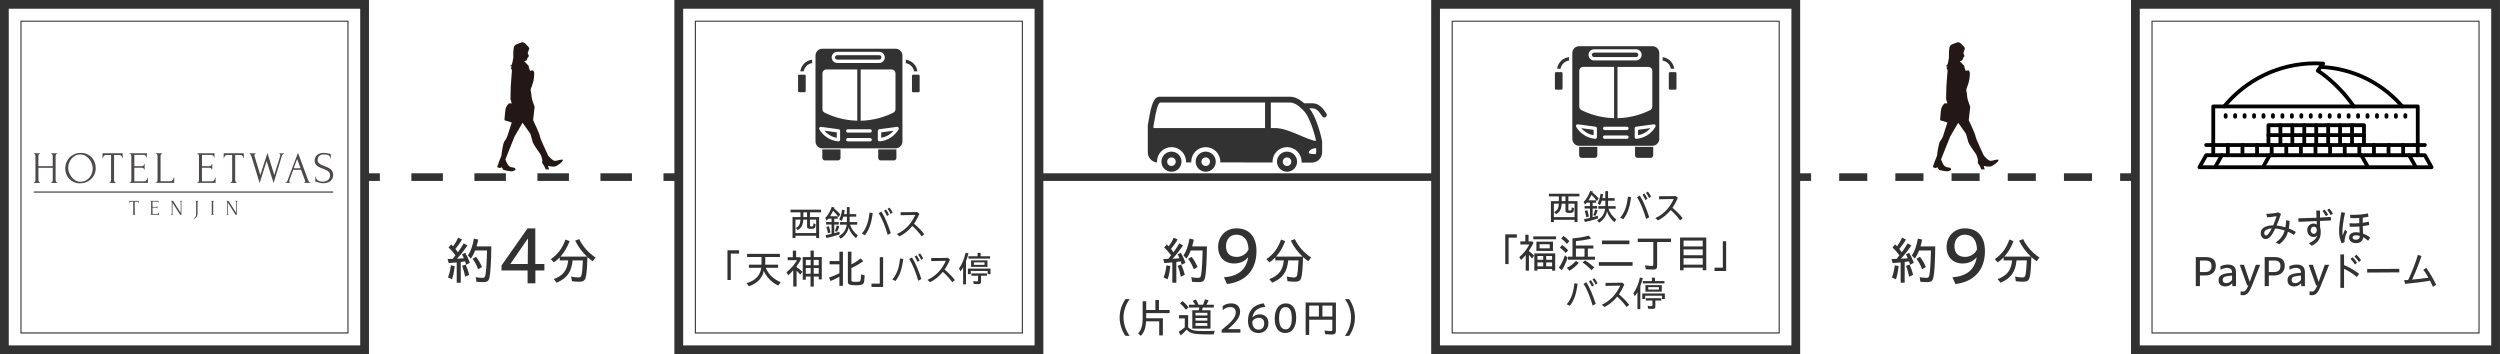 <?xml version="1.0" encoding="UTF-8"?>
<svg id="_レイヤー_2" data-name="レイヤー 2" xmlns="http://www.w3.org/2000/svg" viewBox="0 0 981.45 139.05">
  <defs>
    <style>
      .cls-1 {
        fill: #323232;
      }

      .cls-2 {
        stroke-dasharray: 11.03 11.03;
      }

      .cls-2, .cls-3, .cls-4, .cls-5, .cls-6, .cls-7 {
        fill: none;
      }

      .cls-2, .cls-3, .cls-4, .cls-5, .cls-7 {
        stroke: #323232;
        stroke-miterlimit: 10;
      }

      .cls-2, .cls-4, .cls-5 {
        stroke-width: 3px;
      }

      .cls-8 {
        fill: #4c4948;
      }

      .cls-3 {
        stroke-width: 3.44px;
      }

      .cls-9 {
        fill: #231815;
      }

      .cls-5 {
        stroke-dasharray: 12.37 12.37;
      }

      .cls-6 {
        stroke: #000;
        stroke-linecap: round;
        stroke-linejoin: round;
        stroke-width: 1.5px;
      }

      .cls-7 {
        stroke-width: .43px;
      }
    </style>
  </defs>
  <g id="P">
    <g>
      <rect class="cls-3" x="563.59" y="1.72" width="141.41" height="135.61" transform="translate(1268.58 139.05) rotate(-180)"/>
      <rect class="cls-7" x="570.1" y="8.33" width="128.37" height="122.39" transform="translate(1268.58 139.05) rotate(-180)"/>
      <rect class="cls-3" x="838.32" y="1.72" width="141.41" height="135.61" transform="translate(1818.04 139.05) rotate(-180)"/>
      <rect class="cls-7" x="844.83" y="8.33" width="128.37" height="122.39" transform="translate(1818.04 139.05) rotate(-180)"/>
      <g>
        <line class="cls-4" x1="143.13" y1="69.53" x2="149.13" y2="69.53"/>
        <line class="cls-5" x1="161.5" y1="69.53" x2="254.29" y2="69.53"/>
        <line class="cls-4" x1="260.47" y1="69.53" x2="266.47" y2="69.53"/>
      </g>
      <g>
        <line class="cls-4" x1="704.99" y1="69.53" x2="710.99" y2="69.53"/>
        <line class="cls-2" x1="722.02" y1="69.53" x2="826.8" y2="69.53"/>
        <line class="cls-4" x1="832.32" y1="69.53" x2="838.32" y2="69.53"/>
      </g>
      <line class="cls-4" x1="407.88" y1="69.53" x2="563.59" y2="69.53"/>
      <g>
        <g>
          <path class="cls-1" d="M746.16,103.02c-.7.08-2.2.2-3.14.26l-.42-1.6,1.96-.04c.42-.5.78-.94,1.12-1.4-.88-1.2-1.8-2.26-2.72-3.1l1.04-1.2.74.76c.76-1.02,1.46-2.22,2-3.4l1.5.72c-.64,1.16-1.56,2.44-2.6,3.7l.98,1.3c.78-1.06,1.52-2.18,2.3-3.48l1.46.84c-1.32,1.9-2.76,3.74-4.12,5.2.98-.04,1.88-.1,2.7-.2-.3-.74-.46-1.04-.74-1.56l1.3-.56c.66,1.1,1.3,2.48,1.8,3.9l-1.46.78c-.12-.42-.26-.94-.4-1.34l-1.72.24v8.14h-1.58v-7.96ZM742.73,108.92c.54-1.32.9-2.84,1.1-4.74l1.52.26c-.24,2.3-.56,3.88-1.06,5.22l-1.56-.74ZM748.28,104.34l1.38-.46c.56,1.18,1.02,2.52,1.4,4l-1.58.76c-.28-1.52-.7-3.04-1.2-4.3ZM753.92,110.64l-.3-1.82c.84.16,1.76.26,2.54.26.84,0,1.08-.2,1.26-1.04.32-1.6.5-4.4.64-9.72h-4.64c-.5,1.26-1.08,2.32-1.72,3.18l-1.16-1.2c1.06-1.5,1.88-3.78,2.38-6.64l1.68.4c-.18.96-.36,1.66-.66,2.68h5.8c-.06,6.32-.34,10.6-.76,12.34-.3,1.28-.92,1.68-2.54,1.68-.8,0-1.72-.06-2.52-.12ZM752.38,101.62l1.34-.8c.9,1.08,1.7,2.46,2.34,4.02l-1.48.88c-.52-1.46-1.3-2.94-2.2-4.1Z"/>
          <path class="cls-1" d="M784.23,109.56c3.64-1.3,5.34-3.5,5.68-7.34h-3.32v-1.18c-.9.92-1.6,1.52-2.32,1.96l-1.2-1.28c2.7-1.76,4.6-4.3,5.76-7.68l1.64.62c-.84,2.28-2.06,4.34-3.58,6.08h10.4c-1.84-1.7-3.42-3.82-4.64-6.26l1.6-.62c1.36,2.88,3.68,5.48,6.42,7.24l-1.16,1.46c-.58-.42-1.32-1-2.04-1.64-.12,4.28-.34,6.82-.68,8.02-.34,1.22-1,1.66-2.58,1.66-.84,0-1.9-.08-2.82-.2l-.32-1.84c.98.22,1.98.36,2.74.36.84,0,1.16-.2,1.32-.9.24-.92.44-2.98.56-5.8h-4.04c-.44,4.58-2.22,7.04-6.28,8.76l-1.14-1.42Z"/>
        </g>
        <path class="cls-1" d="M766.47,108.87c5.43-.42,8.79-2.88,9.54-7.92-1.5,1.89-3.72,2.49-5.52,2.49-3.75,0-6.3-2.49-6.3-6.48,0-4.2,3.03-7.32,7.2-7.32,4.98,0,7.86,3.24,7.86,8.94,0,7.62-4.47,12.06-11.58,12.93l-1.2-2.64ZM771.54,100.86c1.68,0,3.84-1.05,4.59-3-.15-3.69-1.8-5.73-4.86-5.73-2.34,0-3.99,1.89-3.99,4.47,0,2.88,1.59,4.26,4.26,4.26Z"/>
      </g>
      <g>
        <g>
          <path class="cls-1" d="M179.3,103.02c-.7.08-2.2.2-3.14.26l-.42-1.6,1.96-.04c.42-.5.78-.94,1.12-1.4-.88-1.2-1.8-2.26-2.72-3.1l1.04-1.2.74.76c.76-1.02,1.46-2.22,2-3.4l1.5.72c-.64,1.16-1.56,2.44-2.6,3.7l.98,1.3c.78-1.06,1.52-2.18,2.3-3.48l1.46.84c-1.32,1.9-2.76,3.74-4.12,5.2.98-.04,1.88-.1,2.7-.2-.3-.74-.46-1.04-.74-1.56l1.3-.56c.66,1.1,1.3,2.48,1.8,3.9l-1.46.78c-.12-.42-.26-.94-.4-1.34l-1.72.24v8.14h-1.58v-7.96ZM175.88,108.92c.54-1.32.9-2.84,1.1-4.74l1.52.26c-.24,2.3-.56,3.88-1.06,5.22l-1.56-.74ZM181.42,104.34l1.38-.46c.56,1.18,1.02,2.52,1.4,4l-1.58.76c-.28-1.52-.7-3.04-1.2-4.3ZM187.06,110.64l-.3-1.82c.84.16,1.76.26,2.54.26.84,0,1.08-.2,1.26-1.04.32-1.6.5-4.4.64-9.72h-4.64c-.5,1.26-1.08,2.32-1.72,3.18l-1.16-1.2c1.06-1.5,1.88-3.78,2.38-6.64l1.68.4c-.18.96-.36,1.66-.66,2.68h5.8c-.06,6.32-.34,10.6-.76,12.34-.3,1.28-.92,1.68-2.54,1.68-.8,0-1.72-.06-2.52-.12ZM185.52,101.62l1.34-.8c.9,1.08,1.7,2.46,2.34,4.02l-1.48.88c-.52-1.46-1.3-2.94-2.2-4.1Z"/>
          <path class="cls-1" d="M217.38,109.56c3.64-1.3,5.34-3.5,5.68-7.34h-3.32v-1.18c-.9.92-1.6,1.52-2.32,1.96l-1.2-1.28c2.7-1.76,4.6-4.3,5.76-7.68l1.64.62c-.84,2.28-2.06,4.34-3.58,6.08h10.4c-1.84-1.7-3.42-3.82-4.64-6.26l1.6-.62c1.36,2.88,3.68,5.48,6.42,7.24l-1.16,1.46c-.58-.42-1.32-1-2.04-1.64-.12,4.28-.34,6.82-.68,8.02-.34,1.22-1,1.66-2.58,1.66-.84,0-1.9-.08-2.82-.2l-.32-1.84c.98.22,1.98.36,2.74.36.84,0,1.16-.2,1.32-.9.24-.92.44-2.98.56-5.8h-4.04c-.44,4.58-2.22,7.04-6.28,8.76l-1.14-1.42Z"/>
        </g>
        <path class="cls-1" d="M207.12,106.17h-10.23v-1.95l10.2-14.55h3.06v13.98h3.57v2.52h-3.54v5.07h-3.06v-5.07ZM207.18,103.65l.09-10.08-6.93,10.08h6.84Z"/>
      </g>
      <g>
        <g>
          <path class="cls-1" d="M460.23,103.02c-.7.08-2.2.2-3.14.26l-.42-1.6,1.96-.04c.42-.5.78-.94,1.12-1.4-.88-1.2-1.8-2.26-2.72-3.1l1.04-1.2.74.76c.76-1.02,1.46-2.22,2-3.4l1.5.72c-.64,1.16-1.56,2.44-2.6,3.7l.98,1.3c.78-1.06,1.52-2.18,2.3-3.48l1.46.84c-1.32,1.9-2.76,3.74-4.12,5.2.98-.04,1.88-.1,2.7-.2-.3-.74-.46-1.04-.74-1.56l1.3-.56c.66,1.1,1.3,2.48,1.8,3.9l-1.46.78c-.12-.42-.26-.94-.4-1.34l-1.72.24v8.14h-1.58v-7.96ZM456.81,108.92c.54-1.32.9-2.84,1.1-4.74l1.52.26c-.24,2.3-.56,3.88-1.06,5.22l-1.56-.74ZM462.35,104.34l1.38-.46c.56,1.18,1.02,2.52,1.4,4l-1.58.76c-.28-1.52-.7-3.04-1.2-4.3ZM467.99,110.64l-.3-1.82c.84.16,1.76.26,2.54.26.84,0,1.08-.2,1.26-1.04.32-1.6.5-4.4.64-9.72h-4.64c-.5,1.26-1.08,2.32-1.72,3.18l-1.16-1.2c1.06-1.5,1.88-3.78,2.38-6.64l1.68.4c-.18.96-.36,1.66-.66,2.68h5.8c-.06,6.32-.34,10.6-.76,12.34-.3,1.28-.92,1.68-2.54,1.68-.8,0-1.72-.06-2.52-.12ZM466.45,101.62l1.34-.8c.9,1.08,1.7,2.46,2.34,4.02l-1.48.88c-.52-1.46-1.3-2.94-2.2-4.1Z"/>
          <path class="cls-1" d="M498.31,109.56c3.64-1.3,5.34-3.5,5.68-7.34h-3.32v-1.18c-.9.92-1.6,1.52-2.32,1.96l-1.2-1.28c2.7-1.76,4.6-4.3,5.76-7.68l1.64.62c-.84,2.28-2.06,4.34-3.58,6.08h10.4c-1.84-1.7-3.42-3.82-4.64-6.26l1.6-.62c1.36,2.88,3.68,5.48,6.42,7.24l-1.16,1.46c-.58-.42-1.32-1-2.04-1.64-.12,4.28-.34,6.82-.68,8.02-.34,1.22-1,1.66-2.58,1.66-.84,0-1.9-.08-2.82-.2l-.32-1.84c.98.22,1.98.36,2.74.36.84,0,1.16-.2,1.32-.9.24-.92.44-2.98.56-5.8h-4.04c-.44,4.58-2.22,7.04-6.28,8.76l-1.14-1.42Z"/>
        </g>
        <path class="cls-1" d="M480.49,108.87c5.43-.42,8.79-2.88,9.54-7.92-1.5,1.89-3.72,2.49-5.52,2.49-3.75,0-6.3-2.49-6.3-6.48,0-4.2,3.03-7.32,7.2-7.32,4.98,0,7.86,3.24,7.86,8.94,0,7.62-4.47,12.06-11.58,12.93l-1.2-2.64ZM485.56,100.86c1.68,0,3.84-1.05,4.59-3-.15-3.69-1.8-5.73-4.86-5.73-2.34,0-3.99,1.89-3.99,4.47,0,2.88,1.59,4.26,4.26,4.26Z"/>
      </g>
      <g>
        <path class="cls-1" d="M439.55,124.66c0-2.59.82-5.12,2.27-7.22h1.68c-1.57,2.08-2.43,4.63-2.43,7.2s.86,5.14,2.43,7.2h-1.68c-1.46-2.06-2.27-4.63-2.27-7.19Z"/>
        <path class="cls-1" d="M446.8,130.93c1.26-1.54,1.78-3.09,1.78-5.52v-7.15h1.39v3.44h3.6v-3.92h1.41v3.92h4.19v1.22h-9.2v2.03h6.55v6.72h-1.44v-5.51h-5.14c-.13,2.56-.75,4.29-2.05,5.68l-1.09-.91Z"/>
        <path class="cls-1" d="M462.72,130.24c.8-.46,1.6-1.06,2.4-1.73v-3.52h-2.27v-1.28h3.6v4.83c1.42,1.23,2.38,1.42,6.66,1.42,1.2,0,2.19-.02,3.83-.08-.24.45-.35.82-.46,1.39-.83.03-1.3.03-1.95.03-2.16,0-4.42-.1-5.41-.24-.67-.1-1.5-.35-2.08-.66-.35-.18-.7-.48-1.22-1.01-.77.91-1.5,1.68-2.26,2.3l-.83-1.47ZM463.26,119.07l1.02-.86c.78.66,1.52,1.42,2.32,2.42l-1.04.98c-.67-.93-1.54-1.89-2.31-2.53ZM468.06,121.81h2.53c.1-.34.16-.58.26-1.09h-4.1v-1.09h2.45c-.35-.66-.62-1.09-.99-1.54l1.28-.51c.45.75.75,1.38,1.04,2.05h1.73c.26-.46.56-1.36.8-2.11l1.41.35c-.3.74-.61,1.34-.86,1.76h2.91v1.09h-4.29c-.14.48-.22.72-.37,1.09h3.36v7.19h-7.15v-7.19ZM473.99,123.85v-1.04h-4.67v1.04h4.67ZM473.99,125.86v-1.02h-4.67v1.02h4.67ZM473.99,127.94v-1.1h-4.67v1.1h4.67Z"/>
        <path class="cls-1" d="M479.6,129.52c3.79-2.98,5.54-4.93,5.54-6.87,0-1.44-.86-2.1-2.15-2.1-1.14,0-2.13.46-2.94,1.2l-.08-1.57c.82-.64,2.02-1.09,3.35-1.09,2.19,0,3.52,1.23,3.52,3.33s-1.63,4.18-4.79,6.8h4.91v1.39h-7.36v-1.1Z"/>
        <path class="cls-1" d="M489.93,125.97c0-4.07,2.37-6.43,6.18-6.9l.62,1.41c-2.9.22-4.67,1.55-5.07,4.23.8-1.01,1.97-1.31,2.93-1.31,2.02,0,3.36,1.31,3.36,3.44,0,2.24-1.6,3.91-3.83,3.91-2.67,0-4.19-1.73-4.19-4.77ZM491.6,126.38c.08,1.94.96,3.03,2.58,3.03,1.25,0,2.13-.99,2.13-2.39,0-1.52-.83-2.27-2.27-2.27-.91,0-2.06.58-2.43,1.63Z"/>
        <path class="cls-1" d="M500.43,125.09c0-3.75,1.7-5.99,4.35-5.99s4.08,2,4.08,5.67-1.63,5.97-4.27,5.97-4.16-2-4.16-5.65ZM507.13,124.98c0-3.12-.83-4.42-2.51-4.42-1.55,0-2.48,1.5-2.48,4.35s.91,4.39,2.58,4.39c1.5,0,2.42-1.47,2.42-4.32Z"/>
        <path class="cls-1" d="M512.57,118.77h11.88v11.03c0,1.15-.42,1.52-1.65,1.52-.7,0-1.47-.03-2.56-.13l-.26-1.42c.83.11,1.81.19,2.45.19.48,0,.62-.14.62-.59v-3.86h-9.09v5.97h-1.39v-12.71ZM517.77,124.27v-4.29h-3.81v4.29h3.81ZM523.06,124.27v-4.29h-3.91v4.29h3.91Z"/>
        <path class="cls-1" d="M530.4,124.64c0-2.58-.86-5.12-2.43-7.2h1.68c1.46,2.1,2.27,4.63,2.27,7.22s-.82,5.12-2.27,7.19h-1.68c1.57-2.06,2.43-4.63,2.43-7.2Z"/>
      </g>
      <path class="cls-1" d="M505.26,59.52c2.18,0,3.95,1.77,3.95,3.95s-1.77,3.95-3.95,3.95-3.95-1.77-3.95-3.95,1.77-3.95,3.95-3.95ZM505.26,65.16c.93,0,1.68-.75,1.68-1.68s-.75-1.68-1.68-1.68-1.68.75-1.68,1.68.76,1.68,1.68,1.68ZM455.14,37.97h51.35c1.72,0,3.68.96,5.56,2.58h3.2c2.64,0,4.21,2.08,5.48,4.03.3.46.17,1.07-.29,1.37-.17.11-.35.16-.54.16-.32,0-.64-.16-.83-.45-1.29-1.98-2.32-3.13-3.81-3.13h-1.24c2.28,2.67,4.21,8.88,5.03,12.91v4.33c0,2.24-1.82,4.06-4.06,4.06h-4.02s0-.25,0-.37c0-3.14-2.56-5.7-5.7-5.7s-5.7,2.56-5.7,5.7c0,.11,0,.33,0,.33,0,0-13.57-.03-20.53-.04,0-.1.02-.19.02-.29,0-3.14-2.56-5.7-5.7-5.7s-5.7,2.56-5.7,5.7c0,.09,0,.28,0,.28h-2.05s0-.18,0-.28c0-3.14-2.56-5.7-5.7-5.7s-5.7,2.56-5.7,5.7c0,.1,0,.32,0,.32,0,0-.22-.01-.22,0-1.92-.32-3.39-1.98-3.39-4v-10.58c.91-4.89,1.58-11.23,4.57-11.23ZM516.61,60.48c.06-.22.1-.46.1-.7v-1.63c-1.78.05-2.89,1.02-2.9,1.67-.01.63,1.27.66,2.79.67ZM498.9,50.27h1.67c5.33,0,12.92,4.96,16.11,5.02-.9-4.11-2.83-9.48-4.4-11.27-2.31-2.64-4.22-3.76-5.79-3.76h-7.59s0,10.02,0,10.02ZM452.85,50.27h43.78v-10.03h-41.1c-.44.06-.83.79-1.19,1.87-.52,1.72-.94,4.13-1.19,5.56-.1.59-.2,1.17-.31,1.73v.86ZM459.89,59.52c2.18,0,3.95,1.77,3.95,3.95s-1.77,3.95-3.95,3.95-3.95-1.77-3.95-3.95,1.77-3.95,3.95-3.95ZM459.89,65.16c.93,0,1.68-.75,1.68-1.68s-.75-1.68-1.68-1.68-1.68.75-1.68,1.68.76,1.68,1.68,1.68ZM473.34,59.52c2.18,0,3.95,1.77,3.95,3.95s-1.77,3.95-3.95,3.95-3.95-1.77-3.95-3.95,1.77-3.95,3.95-3.95ZM473.34,65.16c.93,0,1.68-.75,1.68-1.68s-.75-1.68-1.68-1.68-1.68.75-1.68,1.68.76,1.68,1.68,1.68Z"/>
      <g>
        <g>
          <path class="cls-8" d="M20.06,71.63h.09c.08,0,.16-.03.23-.1.07-.06.13-.15.18-.25.05-.1.09-.2.11-.32.02-.11.04-.21.04-.31v-4.78h-5.63v4.78c0,.09.01.2.04.31.02.11.06.21.11.31.05.09.1.18.17.25.06.07.14.11.24.11h.09v.18h-2.46v-.18h.09c.08,0,.16-.03.23-.1.07-.06.13-.15.18-.25.05-.1.09-.2.11-.32.02-.11.04-.21.04-.31v-9.38c0-.08-.01-.18-.04-.28-.02-.11-.06-.2-.11-.3-.05-.09-.11-.17-.18-.24-.07-.06-.15-.1-.25-.1h-.09v-.18h2.46v.18h-.09c-.09,0-.18.03-.25.1-.07.07-.13.14-.17.24-.04.09-.07.19-.1.3-.02.11-.04.2-.04.28v3.98h5.63v-3.98c0-.08-.01-.18-.04-.28-.02-.11-.06-.2-.11-.3-.05-.09-.11-.17-.18-.24-.07-.06-.15-.1-.25-.1h-.09v-.18h2.46v.18h-.09c-.09,0-.18.03-.25.1-.07.07-.13.14-.17.24-.04.09-.07.19-.1.3-.02.11-.04.2-.04.28v9.38c0,.09.01.2.04.31.03.11.07.21.11.31.05.09.1.18.17.25.06.07.14.11.22.11h.09v.18h-2.46v-.18Z"/>
          <path class="cls-8" d="M31.67,60.02c.91,0,1.74.16,2.46.48.73.32,1.35.76,1.86,1.3.51.55.9,1.18,1.18,1.9.28.72.41,1.47.41,2.26,0,.88-.16,1.69-.48,2.43-.32.74-.77,1.37-1.33,1.9-.56.53-1.22.94-1.96,1.24-.74.3-1.54.45-2.38.45-.9,0-1.71-.16-2.44-.49-.72-.33-1.33-.76-1.83-1.3-.5-.54-.88-1.16-1.15-1.86-.27-.7-.4-1.44-.4-2.2s.13-1.49.4-2.22c.27-.73.67-1.39,1.19-1.96.52-.57,1.16-1.04,1.91-1.39.75-.35,1.61-.53,2.57-.53ZM31.66,71.37c.79-.04,1.48-.21,2.07-.54.59-.32,1.09-.73,1.49-1.23.4-.5.7-1.05.89-1.64.19-.6.29-1.19.29-1.78,0-.65-.12-1.3-.35-1.95-.23-.66-.57-1.25-1-1.79-.43-.53-.95-.97-1.56-1.3-.61-.33-1.28-.5-2.04-.5s-1.38.16-1.96.48c-.58.32-1.07.74-1.47,1.24-.41.5-.71,1.07-.93,1.69-.21.62-.32,1.23-.32,1.83,0,.64.12,1.29.37,1.94.25.65.59,1.24,1.02,1.77.43.53.95.96,1.54,1.28.59.33,1.24.49,1.95.49Z"/>
          <path class="cls-8" d="M45.34,71.63h.09v.18h-2.5v-.18h.09c.09,0,.18-.04.25-.11.07-.07.13-.15.18-.25.05-.09.09-.2.11-.31.02-.11.04-.21.04-.31v-9.81h-2.04c-.19,0-.35.04-.49.12-.14.08-.26.18-.35.31-.09.12-.16.26-.21.4-.05.15-.07.29-.07.43h-.18v-1.92h7.9v1.92h-.18c0-.14-.02-.28-.07-.43-.05-.15-.12-.28-.21-.4-.09-.12-.21-.23-.35-.31-.14-.08-.3-.12-.49-.12h-2.08v9.81c0,.09.01.2.04.31.02.11.06.21.11.31.05.09.11.18.18.25.06.07.14.11.24.11Z"/>
          <path class="cls-8" d="M50.88,71.63h.09c.09,0,.18-.03.25-.1.07-.06.13-.14.18-.24.05-.09.09-.19.12-.3.03-.11.04-.2.04-.3v-9.41c0-.08-.01-.18-.04-.28-.03-.11-.07-.2-.12-.3-.05-.09-.11-.17-.18-.24-.07-.06-.15-.1-.25-.1h-.09v-.18h6.77v1.64h-.18c-.02-.27-.13-.51-.32-.71-.19-.2-.48-.31-.88-.31h-3.54v4.45h2.92c.27,0,.5-.08.68-.25.18-.16.27-.36.27-.58h.18v2.2h-.18c0-.21-.09-.39-.26-.54-.18-.15-.4-.23-.69-.23h-2.92v5.33h3.85c.22,0,.42-.05.58-.16.16-.11.3-.23.41-.38.11-.15.19-.3.25-.47.05-.17.08-.31.08-.43h.18v2.06h-7.21v-.18Z"/>
          <path class="cls-8" d="M61.17,71.63h.09c.09,0,.18-.03.25-.1.07-.06.13-.14.18-.24.05-.09.09-.19.12-.3.03-.11.04-.2.04-.3v-9.41c0-.08-.01-.18-.04-.28-.03-.11-.07-.2-.12-.3-.05-.09-.11-.17-.18-.24-.07-.06-.15-.1-.25-.1h-.09v-.18h2.53v.18h-.09c-.09,0-.18.03-.25.1-.07.07-.13.14-.18.24-.05.09-.09.19-.11.3-.03.11-.04.2-.04.28v9.87h3.85c.22,0,.42-.05.58-.16.16-.11.3-.24.41-.4.11-.16.19-.33.25-.51.05-.18.08-.35.08-.5h.18v2.22h-7.21v-.18Z"/>
          <path class="cls-8" d="M77.44,71.63h.09c.09,0,.18-.03.25-.1.07-.06.13-.14.18-.24.05-.09.09-.19.12-.3.03-.11.04-.2.04-.3v-9.41c0-.08-.01-.18-.04-.28-.03-.11-.07-.2-.12-.3-.05-.09-.11-.17-.18-.24-.07-.06-.15-.1-.25-.1h-.09v-.18h6.77v1.64h-.18c-.02-.27-.13-.51-.32-.71-.19-.2-.48-.31-.88-.31h-3.54v4.45h2.92c.27,0,.5-.08.68-.25.18-.16.27-.36.27-.58h.18v2.2h-.18c0-.21-.09-.39-.26-.54s-.4-.23-.69-.23h-2.92v5.33h3.85c.22,0,.42-.05.58-.16.16-.11.3-.23.41-.38.11-.15.19-.3.25-.47.05-.17.08-.31.08-.43h.18v2.06h-7.21v-.18Z"/>
          <path class="cls-8" d="M92.88,71.63h.09v.18h-2.5v-.18h.09c.09,0,.18-.04.25-.11.07-.07.13-.15.18-.25.05-.09.09-.2.11-.31.02-.11.04-.21.04-.31v-9.81h-2.04c-.19,0-.35.04-.49.12-.14.08-.26.18-.35.31-.09.12-.16.26-.21.4-.05.15-.07.29-.07.43h-.18v-1.92h7.9v1.92h-.18c0-.14-.02-.28-.07-.43-.05-.15-.12-.28-.21-.4-.09-.12-.21-.23-.35-.31-.14-.08-.3-.12-.49-.12h-2.08v9.81c0,.09.01.2.04.31.02.11.06.21.11.31.05.09.11.18.18.25.06.07.14.11.24.11Z"/>
          <path class="cls-8" d="M111.54,60.37c-.23,0-.43.1-.6.3-.16.2-.28.42-.33.65l-3.2,10.55-2.74-8.65-2.74,8.67-3.22-10.55c-.06-.22-.16-.44-.31-.65-.15-.21-.31-.32-.5-.32v-.18h2.5v.18c-.15,0-.28.06-.38.18-.1.12-.15.28-.15.47,0,.06.01.14.03.23l2.29,7.46,2.8-8.62,2.69,8.6,2.32-7.44s0-.07.03-.15c.02-.08.03-.14.03-.18,0-.16-.05-.3-.14-.4-.09-.1-.19-.15-.28-.15v-.18h1.92v.18Z"/>
          <path class="cls-8" d="M119.31,71.63h.09c.28,0,.42-.13.42-.39,0-.09-.02-.19-.05-.3l-1.58-4.27h-3.08l-1.53,4.2c-.04.09-.05.18-.05.26,0,.15.04.27.12.36.08.09.17.13.26.13h.09v.18h-1.95v-.18h.09c.15,0,.3-.09.45-.27.15-.18.27-.4.36-.64l4.03-10.73,3.94,10.62c.08.23.2.46.34.69.15.22.34.33.57.33h.09v.18h-2.6v-.18ZM115.29,66.07h2.71l-1.35-3.68-1.35,3.68Z"/>
          <path class="cls-8" d="M130.8,68.69c0,.59-.12,1.09-.35,1.5-.24.42-.54.75-.91,1.01-.37.26-.79.45-1.25.56-.46.12-.93.18-1.38.18s-.88-.05-1.22-.14c-.34-.09-.65-.18-.93-.26-.19-.06-.36-.11-.51-.15-.15-.04-.3-.06-.46-.06v-2.01h.18c0,.45.11.8.34,1.06.23.26.5.47.8.61.31.14.61.23.92.27.31.04.53.06.67.06.51,0,.94-.07,1.31-.22.36-.15.66-.34.9-.58.24-.24.41-.51.52-.8.11-.29.17-.59.17-.9,0-.39-.08-.71-.25-.98-.16-.26-.38-.5-.64-.69-.26-.2-.57-.37-.91-.51-.34-.14-.69-.28-1.04-.42-.4-.15-.79-.31-1.18-.47-.39-.16-.73-.37-1.04-.61-.3-.24-.55-.53-.74-.86-.19-.33-.28-.75-.28-1.24s.1-.96.3-1.35c.2-.38.47-.69.8-.94.33-.25.71-.43,1.14-.55.43-.12.86-.18,1.31-.18.3,0,.59.02.86.06.27.04.53.09.77.15.2.05.39.08.58.11.19.03.37.04.55.04v1.81h-.18c-.02-.61-.26-1.02-.72-1.24-.46-.22-1.09-.33-1.91-.33-.47,0-.86.08-1.16.24-.3.16-.54.35-.72.58-.18.23-.3.47-.36.74-.06.26-.1.5-.1.69,0,.33.07.61.22.84.15.23.34.44.59.62.25.18.53.33.86.47.32.14.66.28,1.01.41.4.15.81.32,1.22.49.41.18.78.39,1.1.65.32.26.59.57.79.95.21.38.31.83.31,1.37Z"/>
        </g>
        <rect class="cls-8" x="13.26" y="75.15" width="117.54" height=".5"/>
        <g>
          <path class="cls-8" d="M53.12,84.21h.04v.08h-1.17v-.08h.04s.08-.02.11-.05c.03-.03.06-.07.09-.11.03-.04.04-.09.05-.14.01-.05.02-.1.02-.14v-4.6h-.95c-.09,0-.17.02-.23.06-.07.04-.12.09-.16.15-.05.06-.08.12-.1.19-.02.07-.03.14-.03.2h-.08v-.9h3.71v.9h-.08c0-.07-.01-.13-.03-.2-.02-.07-.05-.13-.1-.19-.04-.06-.1-.11-.16-.15-.06-.04-.14-.06-.23-.06h-.97v4.6s0,.09.02.14c.01.05.03.1.05.14.03.04.05.08.08.11.03.03.07.05.11.05Z"/>
          <path class="cls-8" d="M59.01,84.21h.04s.08-.02.11-.05c.03-.03.06-.07.09-.11.03-.04.05-.09.06-.14.01-.05.02-.1.02-.14v-4.41s0-.08-.02-.13c-.01-.05-.03-.1-.06-.14-.03-.05-.05-.08-.09-.11-.03-.03-.07-.05-.11-.05h-.04v-.08h3.18v.77h-.08c-.01-.13-.06-.24-.15-.34-.09-.09-.23-.14-.42-.14h-1.66v2.09h1.37c.13,0,.23-.04.32-.12.09-.08.13-.17.13-.27h.08v1.03h-.08c0-.1-.04-.18-.13-.26-.08-.07-.19-.11-.32-.11h-1.37v2.5h1.81c.1,0,.19-.03.27-.07.08-.05.14-.11.19-.18.05-.07.09-.14.12-.22.02-.08.04-.15.04-.2h.09v.97h-3.39v-.08Z"/>
          <path class="cls-8" d="M68,84.21h.04v.08h-.92v-.08h.04s.07-.02.11-.05c.04-.03.07-.07.09-.11.02-.04.04-.09.05-.14.01-.05.02-.1.02-.14v-4.4s0-.08-.01-.13c0-.05-.02-.1-.04-.14-.03-.05-.05-.08-.09-.11-.04-.03-.09-.05-.14-.05h-.04v-.08h.84l2.99,4.72v-4.21s0-.08-.02-.13c-.01-.05-.04-.1-.06-.14-.02-.05-.06-.08-.09-.11-.03-.03-.07-.05-.12-.05h-.04v-.08h.93v.08h-.04s-.08.02-.12.05c-.03.03-.06.07-.09.11-.03.04-.04.09-.06.14-.01.05-.02.09-.02.13v4.93h-.51l-2.99-4.73v4.2s0,.09.02.14c.01.05.03.1.05.14.02.04.05.08.09.11.03.03.07.05.11.05Z"/>
          <path class="cls-8" d="M76.69,78.85h1.18v.08h-.04s-.08.02-.11.05c-.03.03-.06.07-.09.12-.03.05-.04.09-.06.14-.01.05-.02.09-.02.13v4.59c0,.18-.02.34-.07.49-.04.15-.1.29-.18.42-.07.13-.16.25-.25.36-.09.11-.18.2-.28.29-.22.2-.48.37-.77.51l-.04-.07c.19-.14.36-.3.51-.49.13-.16.25-.35.36-.58.11-.23.16-.5.16-.8v-4.72s0-.08-.02-.13c-.01-.05-.03-.1-.06-.14-.02-.05-.05-.09-.09-.12-.03-.03-.07-.05-.11-.05h-.04v-.08Z"/>
          <path class="cls-8" d="M82.82,78.85h1.17v.08h-.04s-.08.02-.11.05c-.03.03-.06.07-.08.11-.03.04-.04.09-.05.14-.01.05-.02.1-.02.14v4.4s0,.09.02.14c.01.05.03.1.05.14.02.04.05.08.08.11.03.03.07.05.11.05h.04v.08h-1.17v-.08h.04s.08-.02.12-.05c.03-.03.06-.07.09-.12.02-.05.04-.1.05-.15.01-.05.02-.1.02-.14v-4.4s0-.08-.02-.13c-.01-.05-.03-.1-.05-.14-.02-.05-.05-.08-.09-.11-.03-.03-.07-.05-.12-.05h-.04v-.08Z"/>
          <path class="cls-8" d="M89.78,84.21h.04v.08h-.92v-.08h.04s.07-.02.11-.05c.04-.03.07-.07.09-.11.02-.04.04-.09.05-.14.01-.05.02-.1.02-.14v-4.4s0-.08-.01-.13c0-.05-.02-.1-.04-.14-.03-.05-.05-.08-.09-.11-.04-.03-.08-.05-.14-.05h-.04v-.08h.83l2.99,4.72v-4.21s0-.08-.02-.13c-.01-.05-.03-.1-.06-.14-.03-.05-.06-.08-.09-.11-.03-.03-.07-.05-.12-.05h-.04v-.08h.93v.08h-.04s-.08.02-.12.05-.06.07-.09.11c-.03.04-.04.09-.06.14-.01.05-.02.09-.02.13v4.93h-.51l-2.98-4.73v4.2s0,.09.02.14c.01.05.03.1.05.14.03.04.06.08.09.11.03.03.07.05.11.05Z"/>
        </g>
      </g>
      <g>
        <path class="cls-1" d="M311.11,85.21h3.14v-1.86h-3.91v-1.04h11.98v1.04h-4.34v1.86h3.59v8.24h-1.16v-.91h-8.12v.91h-1.16v-8.24ZM320.4,91.5v-5.29h-2.42v2.26c0,.38.07.43.52.43s.59-.04.7-.28c.06-.14.08-.32.11-.97l.88.35c-.04,1.6-.32,1.86-1.81,1.86-1.15,0-1.54-.24-1.54-.92v-2.73h-1.48c-.13,2.17-.69,3.22-2.17,4.13l-.81-.84c1.26-.56,1.79-1.48,1.86-3.29h-1.96v5.29h8.12ZM316.84,85.21v-1.86h-1.47v1.86h1.47Z"/>
        <path class="cls-1" d="M324.12,92.33c.92-.2,1.74-.36,2.34-.52v-3.66h-2.12v-.99h2.12v-1.32h-1.27c-.25.32-.46.56-.66.76l-.55-1.01c1.16-1.26,2-2.69,2.56-4.38l1.08.27-.17.38c.91.7,1.81,1.53,2.42,2.27l-.66,1.11c-.73-1.01-1.39-1.78-2.14-2.49-.39.8-.74,1.43-1.19,2.16h2.97v.95h-1.34v1.32h1.78v.99h-1.78v3.38c.74-.2,1.51-.41,2.03-.6l.1,1.05c-1.43.49-3.42,1.05-5.17,1.44l-.35-1.09ZM324.41,89.08l.99-.29c.28.83.43,1.48.62,2.48l-.99.29c-.14-.87-.34-1.65-.62-2.48ZM327.76,90.76c.28-.66.53-1.44.71-2.24l1.01.29c-.2.77-.5,1.51-.85,2.16l-.87-.21ZM329.26,92.73c1.83-.97,2.82-2.35,3.15-4.52h-2.68v-1.04h2.75v-2.1h-1.4c-.21.69-.43,1.26-.7,1.72l-.9-.69c.53-.97.91-2.28,1.12-3.78l1.02.2c-.08.5-.18,1.09-.27,1.53h1.12v-2.77h1.08v2.77h2.59v1.02h-2.59v2.1h2.98v1.04h-2.8c.42,1.5,1.65,3.18,3.05,4.16l-.74,1.12c-1.44-1.23-2.31-2.48-2.9-4.22-.28,1.76-1.4,3.35-3.12,4.43l-.77-.97Z"/>
        <path class="cls-1" d="M338.33,91.71c2.09-2.4,2.7-5.35,3.04-8.26l1.25.21c-.43,3.07-1.04,6.11-3.07,8.66l-1.22-.6ZM344.92,83.68l1.11-.62c1.34,2.07,2.76,5.59,3.68,8.49l-1.22.67c-.81-2.93-2.14-6.35-3.57-8.54ZM347.07,82.72l.74-.49c.46.62.8,1.19,1.2,2.05l-.78.52c-.38-.84-.69-1.36-1.16-2.07ZM348.45,81.97l.74-.49c.52.63.88,1.25,1.23,2.02l-.77.49c-.32-.67-.71-1.42-1.2-2.02Z"/>
        <path class="cls-1" d="M352.1,91.88c3.74-1.67,5.98-4.72,7.21-7.49-2.12.06-4.03.08-5.74.1v-1.19c1.74.01,3.75,0,6.54-.07l.84.71c-.62,1.4-1.3,2.7-2.13,3.88,1.54,1.3,2.84,2.56,4.02,4.1l-.99.88c-1.19-1.61-2.41-2.94-3.71-4.08-1.3,1.64-2.93,3.01-5,4.08l-1.04-.92Z"/>
        <path class="cls-1" d="M285.58,98.25h4.56v1.31h-3.25v10.37h-1.31v-11.68Z"/>
        <path class="cls-1" d="M293.08,111.17c3.44-1.01,5.35-2.99,5.78-6.03h-4.85v-1.23h4.95v-3.01h-5.65v-1.23h12.87v1.23h-5.75v3.01h5.04v1.23h-4.83c1.01,2.54,3.03,4.48,5.86,5.65l-.96,1.3c-2.43-1.06-4.67-3.33-5.7-5.73-.53,2.8-2.51,4.85-5.83,6.02l-.93-1.2Z"/>
        <path class="cls-1" d="M311.43,106.09c-.54.62-1.23,1.33-1.97,2l-.7-1.22c1.58-1.2,3.2-3.04,4.13-4.71h-3.67v-1.2h2.03v-2.58h1.28v2.58h1.42l.61.53c-.45,1.01-1.07,2-1.84,3.04v.35c.9.59,1.44,1.02,2.32,1.81l-.86,1.1c-.53-.59-.91-.99-1.46-1.54v6.24h-1.3v-6.42ZM318.2,108.56h-1.86v1.26h-1.2v-8.9h3.06v-2.53h1.28v2.53h3.14v8.76h-1.2v-1.12h-1.94v3.95h-1.28v-3.95ZM318.25,104.15v-2.13h-1.9v2.13h1.9ZM318.25,107.45v-2.24h-1.9v2.24h1.9ZM321.42,104.15v-2.13h-1.98v2.13h1.98ZM321.42,107.45v-2.24h-1.98v2.24h1.98Z"/>
        <path class="cls-1" d="M329.53,108.64c-1.23.69-2.42,1.28-3.47,1.68l-.61-1.34c1.34-.46,2.85-1.09,4.08-1.7v-3.52h-3.86v-1.28h3.86v-3.67h1.39v13.41h-1.39v-3.59ZM332.86,110.53v-11.72h1.39v4.99c1.33-.67,2.54-1.47,3.52-2.35l1.17,1.06c-1.57,1.12-3.1,2-4.69,2.69v4.83c0,.5.3.61,1.74.61,1.31,0,1.68-.11,1.82-.5.11-.3.21-1.23.26-2.45l1.39.45c-.08,1.84-.21,2.75-.5,3.15-.35.51-1.2.7-3.09.7-2.37,0-3.03-.32-3.03-1.47Z"/>
        <path class="cls-1" d="M342.13,111.34h3.25v-10.37h1.31v11.68h-4.56v-1.31Z"/>
        <path class="cls-1" d="M350.33,109.71c2.09-2.4,2.7-5.35,3.04-8.26l1.25.21c-.43,3.07-1.04,6.11-3.07,8.66l-1.22-.6ZM356.92,101.68l1.11-.62c1.34,2.07,2.76,5.59,3.68,8.49l-1.22.67c-.81-2.93-2.14-6.35-3.57-8.54ZM359.07,100.72l.74-.49c.46.62.8,1.19,1.2,2.05l-.78.52c-.38-.84-.69-1.36-1.16-2.07ZM360.45,99.97l.74-.49c.52.63.88,1.25,1.23,2.02l-.77.49c-.32-.67-.71-1.42-1.2-2.02Z"/>
        <path class="cls-1" d="M364.1,109.88c3.74-1.67,5.98-4.72,7.21-7.49-2.12.06-4.03.08-5.74.1v-1.19c1.74.01,3.75,0,6.54-.07l.84.71c-.62,1.4-1.3,2.7-2.13,3.88,1.54,1.3,2.84,2.56,4.02,4.1l-.99.88c-1.19-1.61-2.41-2.94-3.71-4.08-1.3,1.64-2.93,3.01-5,4.08l-1.04-.92Z"/>
        <path class="cls-1" d="M378.09,104.96c-.28.53-.59,1.01-1.02,1.58l-.57-1.11c1.18-1.72,2.09-3.88,2.56-6.22l1.16.25c-.32,1.15-.6,2.02-.99,3.07v9.09h-1.13v-6.67ZM379.98,105.46h8.87v2.17h-1.12v-1.27h-6.63v1.27h-1.12v-2.17ZM380.19,100.6h3.59v-1.33h1.19v1.33h3.71v.91h-8.49v-.91ZM381.23,102.22h6.42v2.56h-6.42v-2.56ZM382.26,111.45l-.17-1.13c.52.1,1.04.15,1.47.15.31,0,.41-.1.41-.43v-1.79h-2.61v-.92h6.09v.92h-2.33v2.24c0,.83-.29,1.06-1.32,1.06-.49,0-1.08-.04-1.56-.1ZM386.52,103.97v-.97h-4.19v.97h4.19Z"/>
      </g>
      <g>
        <path class="cls-1" d="M608.84,78.95h3.14v-1.86h-3.91v-1.04h11.98v1.04h-4.34v1.86h3.59v8.24h-1.16v-.91h-8.12v.91h-1.16v-8.24ZM618.13,85.24v-5.29h-2.42v2.26c0,.38.07.43.52.43s.59-.04.7-.28c.06-.14.08-.32.11-.97l.88.35c-.04,1.6-.32,1.86-1.81,1.86-1.15,0-1.54-.24-1.54-.92v-2.73h-1.48c-.13,2.17-.69,3.22-2.17,4.13l-.81-.84c1.26-.56,1.79-1.48,1.86-3.29h-1.96v5.29h8.12ZM614.57,78.95v-1.86h-1.47v1.86h1.47Z"/>
        <path class="cls-1" d="M621.85,86.06c.92-.2,1.74-.36,2.34-.52v-3.66h-2.12v-.99h2.12v-1.32h-1.27c-.25.32-.46.56-.66.76l-.55-1.01c1.16-1.26,2-2.69,2.56-4.38l1.08.27-.17.38c.91.7,1.81,1.53,2.42,2.27l-.66,1.11c-.73-1.01-1.39-1.78-2.14-2.49-.39.8-.74,1.43-1.19,2.16h2.97v.95h-1.34v1.32h1.78v.99h-1.78v3.38c.74-.2,1.51-.41,2.03-.6l.1,1.05c-1.43.49-3.42,1.05-5.17,1.44l-.35-1.09ZM622.14,82.81l1-.29c.28.83.43,1.48.62,2.48l-1,.29c-.14-.87-.34-1.65-.62-2.48ZM625.49,84.5c.28-.66.53-1.44.71-2.24l1.01.29c-.2.77-.5,1.51-.85,2.16l-.87-.21ZM626.99,86.47c1.83-.97,2.82-2.35,3.15-4.52h-2.67v-1.04h2.75v-2.1h-1.4c-.21.69-.43,1.26-.7,1.72l-.9-.69c.53-.97.91-2.28,1.12-3.78l1.02.2c-.08.5-.18,1.09-.27,1.53h1.12v-2.77h1.08v2.77h2.59v1.02h-2.59v2.1h2.98v1.04h-2.8c.42,1.5,1.65,3.18,3.05,4.16l-.74,1.12c-1.44-1.23-2.31-2.48-2.9-4.22-.28,1.76-1.4,3.35-3.12,4.43l-.77-.97Z"/>
        <path class="cls-1" d="M636.06,85.45c2.09-2.4,2.7-5.35,3.04-8.26l1.25.21c-.43,3.07-1.04,6.11-3.07,8.66l-1.22-.6ZM642.66,77.42l1.11-.62c1.34,2.07,2.76,5.59,3.68,8.49l-1.22.67c-.81-2.93-2.14-6.35-3.57-8.54ZM644.8,76.45l.74-.49c.46.62.8,1.19,1.21,2.05l-.79.52c-.38-.84-.69-1.36-1.16-2.07ZM646.19,75.71l.74-.49c.52.63.88,1.25,1.23,2.02l-.77.49c-.32-.67-.71-1.42-1.2-2.02Z"/>
        <path class="cls-1" d="M649.84,85.62c3.74-1.67,5.98-4.72,7.21-7.49-2.12.06-4.03.08-5.74.1v-1.19c1.74.01,3.75,0,6.54-.07l.84.71c-.62,1.4-1.3,2.7-2.13,3.88,1.54,1.3,2.84,2.56,4.02,4.1l-.99.88c-1.19-1.61-2.41-2.94-3.71-4.08-1.3,1.64-2.93,3.01-5,4.08l-1.04-.92Z"/>
        <path class="cls-1" d="M590.93,91.99h4.56v1.31h-3.25v10.37h-1.31v-11.68Z"/>
        <path class="cls-1" d="M598.98,100.1c-.62.78-1.26,1.44-1.86,1.97l-.67-1.15c1.46-1.14,3.11-3.2,3.94-4.96h-3.54v-1.2h1.97v-2.62h1.26v2.62h1.41l.54.53c-.38.91-1.02,1.98-1.79,3.12v.18c.85.66,1.49,1.22,2.03,1.76l-.82,1.12c-.53-.64-.78-.96-1.22-1.42v6.21h-1.26v-6.15ZM601.94,92.8h8.93v1.14h-8.93v-1.14ZM602.36,99.48h8.18v6.77h-1.22v-.66h-5.75v.66h-1.22v-6.77ZM603.16,94.87h6.5v3.63h-6.5v-3.63ZM605.83,101.99v-1.49h-2.26v1.49h2.26ZM605.83,104.55v-1.55h-2.26v1.55h2.26ZM608.39,97.48v-1.58h-3.99v1.58h3.99ZM609.32,101.99v-1.49h-2.32v1.49h2.32ZM609.32,104.55v-1.55h-2.32v1.55h2.32Z"/>
        <path class="cls-1" d="M612,105.06c.88-1.26,1.63-2.8,2.38-4.82l1.06.93c-.77,2.15-1.5,3.7-2.3,4.95l-1.14-1.06ZM612.37,97.19l.87-1.01c.88.58,1.71,1.31,2.38,2.08l-.93,1.07c-.69-.8-1.52-1.57-2.32-2.14ZM612.9,93.62l.9-1.01c.8.56,1.6,1.26,2.29,2.03l-.93,1.12c-.7-.83-1.42-1.52-2.26-2.14ZM615.11,105.13c1.3-.58,2.53-1.52,3.59-2.74l1.1.8c-1.15,1.36-2.37,2.35-3.68,3.1l-1.01-1.17ZM615.57,100.76h1.76v-7.19c2.32-.16,4.71-.56,6.34-1.07l.99,1.12c-1.44.45-3.81.85-5.99,1.02v1.76h6.87v1.17h-2.18v3.19h2.79v1.2h-10.58v-1.2ZM622.05,100.76v-3.19h-3.38v3.19h3.38ZM621.27,103.06l.99-.85c1.1.67,2.46,1.7,3.62,2.75l-1.07,1.1c-1.22-1.26-2.4-2.27-3.54-3.01Z"/>
        <path class="cls-1" d="M627.67,102.9h13.25v1.44h-13.25v-1.44ZM628.91,94.42h10.76v1.44h-10.76v-1.44Z"/>
        <path class="cls-1" d="M646.12,105.72l-.32-1.57c.9.16,1.98.26,2.67.26.45,0,.58-.14.58-.59v-8.82h-6.1v-1.33h13.08v1.33h-5.47v9.38c0,1.14-.38,1.44-1.76,1.44-.9,0-1.83-.03-2.67-.1Z"/>
        <path class="cls-1" d="M659.54,93.25h10.31v12.85h-1.39v-1.02h-7.52v1.02h-1.39v-12.85ZM668.45,96.74v-2.29h-7.52v2.29h7.52ZM668.45,100.2v-2.29h-7.52v2.29h7.52ZM668.45,103.9v-2.51h-7.52v2.51h7.52Z"/>
        <path class="cls-1" d="M673.09,105.08h3.25v-10.37h1.31v11.68h-4.56v-1.31Z"/>
        <path class="cls-1" d="M615.06,119.45c2.09-2.4,2.7-5.35,3.04-8.26l1.25.21c-.43,3.07-1.04,6.11-3.07,8.66l-1.22-.6ZM621.66,111.42l1.11-.62c1.34,2.07,2.76,5.59,3.68,8.49l-1.22.67c-.81-2.93-2.14-6.35-3.57-8.54ZM623.8,110.45l.74-.49c.46.62.8,1.19,1.21,2.05l-.79.52c-.38-.84-.69-1.36-1.16-2.07ZM625.19,109.71l.74-.49c.52.63.88,1.25,1.23,2.02l-.77.49c-.32-.67-.71-1.42-1.2-2.02Z"/>
        <path class="cls-1" d="M628.84,119.62c3.74-1.67,5.98-4.72,7.21-7.49-2.12.06-4.03.08-5.74.1v-1.19c1.74.01,3.75,0,6.54-.07l.84.71c-.62,1.4-1.3,2.7-2.13,3.88,1.54,1.3,2.84,2.56,4.02,4.1l-.99.88c-1.19-1.61-2.41-2.94-3.71-4.08-1.3,1.64-2.93,3.01-5,4.08l-1.04-.92Z"/>
        <path class="cls-1" d="M642.82,114.7c-.28.53-.59,1.01-1.02,1.58l-.57-1.11c1.18-1.72,2.09-3.88,2.56-6.22l1.16.25c-.32,1.15-.6,2.02-.99,3.07v9.09h-1.13v-6.67ZM644.72,115.2h8.87v2.17h-1.12v-1.27h-6.62v1.27h-1.12v-2.17ZM644.93,110.34h3.59v-1.33h1.19v1.33h3.71v.91h-8.49v-.91ZM645.96,111.95h6.42v2.56h-6.42v-2.56ZM647,121.18l-.17-1.13c.52.1,1.04.15,1.47.15.31,0,.41-.1.41-.43v-1.79h-2.61v-.92h6.09v.92h-2.33v2.24c0,.83-.29,1.06-1.32,1.06-.49,0-1.08-.04-1.56-.1ZM651.26,113.7v-.97h-4.19v.97h4.19Z"/>
      </g>
      <g>
        <path class="cls-1" d="M887.52,91.47c0-1.01.51-1.81,1.58-2.34.85-.42,1.83-.64,3.3-.67.51-1.22,1.01-2.51,1.34-3.6-1.07.22-2.62.4-3.68.46l-.35-1.34c1.86-.08,3.35-.27,4.72-.61l1.04.61c-.58,1.78-1.12,3.2-1.73,4.55,1.15.11,2.34.37,3.47.7.18-.9.26-1.84.29-2.83l1.36.35c-.06,1.04-.14,2.02-.32,2.93,1.07.42,2.05.9,2.77,1.39l-.78,1.18c-.64-.48-1.44-.9-2.29-1.26-.56,1.89-1.57,3.54-3.47,4.93l-1.38-.77c1.94-1.2,2.98-2.79,3.54-4.66-1.25-.4-2.54-.69-3.71-.78-1.44,3.03-2.46,4.13-3.75,4.13s-1.95-1.12-1.95-2.37ZM889.61,92.45c.62,0,1.41-1.1,2.23-2.79-.72.03-1.34.18-1.86.42-.7.32-1.1.78-1.1,1.38,0,.54.26.99.74.99Z"/>
        <path class="cls-1" d="M906.43,95.47c1.57-.62,2.9-1.73,3.28-3.01-.38.4-.88.59-1.38.59-1.5,0-2.56-1.17-2.56-2.82,0-1.49,1.22-2.48,2.5-2.48.48,0,.94.16,1.25.4l-.05-1.36c-2.43.1-4.96.21-7.11.3l-.1-1.39c2.11-.03,4.69-.11,7.15-.22l-.08-2.83,1.47.03c-.02.85-.02,1.79-.02,2.74,1.54-.08,2.99-.16,4.24-.27l.08,1.39c-1.28.06-2.77.13-4.32.19l.05,2.48c.18.56.24,1.23.24,1.94,0,2.18-.78,3.97-3.52,5.33l-1.14-1.01ZM909.54,90.25c0-.75-.5-1.26-1.14-1.26-.74,0-1.26.62-1.26,1.38s.46,1.42,1.22,1.42,1.18-.66,1.18-1.54ZM911.76,82.81l.83-.51c.58.64.91,1.12,1.41,2l-.9.56c-.46-.88-.8-1.38-1.34-2.05ZM913.62,82.41l.83-.54c.61.66.99,1.23,1.42,2.03l-.9.56c-.43-.83-.77-1.34-1.36-2.05Z"/>
        <path class="cls-1" d="M918.27,90.56c0-1.5.34-4.21.91-7.28l1.42.26c-.69,3.15-1.01,6-1.01,7.19,0,.58.03,1.2.13,1.74.24-.8.56-1.6.9-2.35l.83.85c-.43.9-.62,1.44-.77,2.02-.22.82-.3,1.39-.27,2.08l-1.12.46c-.69-1.54-1.02-2.98-1.02-4.96ZM922.18,93.23c0-1.1.88-2.06,2.71-2.06.43,0,.93.05,1.46.18-.02-.34-.1-1.97-.11-2.43-1.2.1-2.45.13-3.76.1l-.13-1.36c1.3.06,2.59.06,3.86-.05-.02-.35-.02-.64-.02-.82v-1.22c-1.14.08-2.29.1-3.46.08l-.13-1.33c2.93.08,5.03-.1,7.01-.54l.21,1.31c-.74.16-1.49.27-2.24.37-.02.61-.03.99-.03,1.54v.46c.82-.11,1.62-.26,2.38-.46l.18,1.34c-.82.18-1.66.34-2.54.43.02.67.08,2,.13,2.93.96.37,1.98.91,2.8,1.54l-.8,1.26c-.59-.51-1.3-1.01-1.97-1.38-.1,1.55-1.22,2.32-2.75,2.32-1.7,0-2.79-.88-2.79-2.21ZM924.91,94.11c.82,0,1.47-.4,1.46-1.28v-.19c-.51-.18-.99-.27-1.41-.27-.96,0-1.39.42-1.39.86,0,.53.53.88,1.34.88Z"/>
        <path class="cls-1" d="M862.01,100.92h3.87c2.91,0,4.02,1.34,4.02,3.35,0,2.59-1.74,3.87-4.19,3.87h-2.06v4.18h-1.63v-11.4ZM863.64,102.26v4.55h1.94c1.86,0,2.62-.86,2.62-2.35,0-1.38-.58-2.19-2.54-2.19h-2.02Z"/>
        <path class="cls-1" d="M870.97,110.02c0-1.23.53-1.92,1.84-2.38.88-.3,2-.48,3.46-.56v-.06c0-1.26-.67-1.87-2.08-1.87-.72,0-1.7.3-2.42.77l-.08-1.39c.9-.43,1.94-.67,2.93-.67,2.15,0,3.19.99,3.19,3.09v5.38h-1.42l-.08-1.15c-.75.86-1.58,1.26-2.71,1.26-1.66,0-2.62-.88-2.62-2.4ZM873.97,111.16c.9,0,1.7-.45,2.29-1.26v-1.71c-.72.03-1.67.14-2.39.32-.93.22-1.28.59-1.28,1.39s.48,1.26,1.38,1.26Z"/>
        <path class="cls-1" d="M879.28,103.96h1.66l2.26,6.72,2.4-6.72h1.7l-3.22,8.15c-1.14,2.87-2,3.79-3.6,3.79-.29,0-.54-.03-.9-.1l.08-1.46c.3.08.59.13.83.13.88,0,1.36-.48,2.16-2.39h-.46l-2.91-8.13Z"/>
        <path class="cls-1" d="M889.06,100.92h3.87c2.91,0,4.02,1.34,4.02,3.35,0,2.59-1.74,3.87-4.19,3.87h-2.06v4.18h-1.63v-11.4ZM890.69,102.26v4.55h1.94c1.86,0,2.62-.86,2.62-2.35,0-1.38-.58-2.19-2.54-2.19h-2.02Z"/>
        <path class="cls-1" d="M898.02,110.02c0-1.23.53-1.92,1.84-2.38.88-.3,2-.48,3.46-.56v-.06c0-1.26-.67-1.87-2.08-1.87-.72,0-1.7.3-2.42.77l-.08-1.39c.9-.43,1.94-.67,2.93-.67,2.15,0,3.19.99,3.19,3.09v5.38h-1.42l-.08-1.15c-.75.86-1.58,1.26-2.71,1.26-1.66,0-2.62-.88-2.62-2.4ZM901.03,111.16c.9,0,1.7-.45,2.29-1.26v-1.71c-.72.03-1.67.14-2.39.32-.93.22-1.28.59-1.28,1.39s.48,1.26,1.38,1.26Z"/>
        <path class="cls-1" d="M906.34,103.96h1.66l2.26,6.72,2.4-6.72h1.7l-3.22,8.15c-1.14,2.87-2,3.79-3.6,3.79-.29,0-.54-.03-.9-.1l.08-1.46c.3.08.59.13.83.13.88,0,1.36-.48,2.16-2.39h-.46l-2.91-8.13Z"/>
        <path class="cls-1" d="M918.79,106.37c0-2.19,0-4.35-.02-6.48h1.46v4.16c1.89.78,4.18,2.08,5.94,3.46l-.93,1.22c-1.58-1.33-3.44-2.48-5.01-3.2v7.48h-1.46c.02-2.24.02-4.45.02-6.63ZM922.78,101.68l.74-.72c.66.61,1.18,1.28,1.79,2.15l-.78.74c-.59-.91-1.1-1.54-1.74-2.16ZM924.3,100.69l.77-.74c.67.64,1.22,1.3,1.82,2.16l-.78.74c-.59-.85-1.15-1.54-1.81-2.16Z"/>
        <path class="cls-1" d="M929.3,105.62l12.6-.08.02,1.39-12.6.08-.02-1.39Z"/>
        <path class="cls-1" d="M943.8,110.01c.5-.02,1.04-.05,1.6-.1,1.5-3.11,2.88-6.75,3.81-9.84l1.41.46c-.94,2.85-2.32,6.37-3.67,9.25,2.05-.18,4.32-.46,6.39-.77-.61-1.1-1.25-2.13-2-3.12l1.18-.7c1.36,1.86,2.67,4.15,3.87,6.59l-1.26.82c-.38-.85-.77-1.65-1.15-2.4-2.93.5-6.23.93-9.76,1.25l-.42-1.44Z"/>
      </g>
      <g>
        <path class="cls-1" d="M619.94,57.23h28.77c1.48,0,2.68-1.21,2.68-2.68V20.81c0-1.48-1.2-2.68-2.68-2.68h-28.77c-1.48,0-2.68,1.2-2.68,2.68v33.75c0,1.46,1.2,2.68,2.68,2.68ZM638.7,54.5h-8.75c-.36,0-.66-.29-.66-.66s.3-.66.66-.66h8.75c.36,0,.66.3.66.66s-.3.66-.66.66ZM638.7,51.06h-8.75c-.36,0-.66-.3-.66-.66s.3-.66.66-.66h8.75c.36,0,.66.29.66.66s-.3.66-.66.66ZM649.23,48.8c.25-.03.5.08.63.28.15.21.16.49.03.7-.78,1.35-1.9,2.49-3.22,3.32-1.27.78-2.73,1.27-4.22,1.4h-.05c-.17,0-.33-.05-.45-.17-.13-.12-.21-.3-.21-.49v-3.44c0-.33.24-.62.57-.66l6.93-.94ZM648.66,27.79v14.08c0,.57-.32,1.08-.83,1.35-2.82,1.41-7.28,3.06-12.84,3.18,0,0,0,0,0,0v-20.13h12.14c.84,0,1.53.69,1.53,1.53ZM625.8,19.34h16.49c1.2,0,2.18.99,2.18,2.19s-.98,2.19-2.18,2.19h-16.49c-1.2,0-2.18-.99-2.18-2.19s.98-2.19,2.18-2.19ZM619.99,27.79c0-.84.69-1.53,1.53-1.53h12.14v20.12c-5.59-.11-10.09-1.79-12.87-3.18-.49-.25-.8-.77-.8-1.33v-14.08ZM618.79,49.08c.13-.2.38-.32.63-.28l6.93.94c.33.04.57.33.57.66v3.44c0,.18-.07.37-.21.49-.12.11-.28.17-.45.17h-.05c-1.49-.13-2.96-.62-4.22-1.4-1.68-1.04-2.68-2.39-3.22-3.32-.12-.21-.12-.49.03-.7Z"/>
        <path class="cls-1" d="M625.8,22.4h16.49c.47,0,.86-.4.86-.87s-.38-.87-.86-.87h-16.49c-.47,0-.86.4-.86.87s.38.87.86.87Z"/>
        <path class="cls-1" d="M622.69,51.98c1.04.65,2.08.96,2.92,1.11v-2.12l-4.85-.66c.49.57,1.12,1.16,1.94,1.68Z"/>
        <path class="cls-1" d="M647.91,50.31l-4.85.66v2.12c.83-.15,1.87-.46,2.93-1.11.82-.51,1.44-1.11,1.93-1.68Z"/>
        <path class="cls-1" d="M610.87,35.2h2.1c.25,0,.46-.2.46-.45v-5.98c0-.25-.21-.46-.46-.46h-2.1c-.25,0-.45.21-.45.46v5.98c0,.25.2.45.45.45Z"/>
        <path class="cls-1" d="M615.94,23.78v-1.35c-2.4.26-4.34,2.16-4.64,4.56h1.35c.28-1.66,1.62-2.98,3.3-3.22Z"/>
        <path class="cls-1" d="M655.14,28.78v5.98c0,.25.21.45.46.45h2.1c.25,0,.46-.2.46-.45v-5.98c0-.25-.21-.46-.46-.46h-2.1c-.25,0-.46.21-.46.46Z"/>
        <path class="cls-1" d="M655.93,26.99h1.35c-.3-2.36-2.19-4.25-4.56-4.55v1.35c1.65.26,2.96,1.57,3.22,3.21Z"/>
        <path class="cls-1" d="M619.95,57.66h7.13v3.32c0,.55-.45,1-1,1h-5.14c-.55,0-1-.45-1-1v-3.32h0Z"/>
        <path class="cls-1" d="M641.89,57.66h7.13v3.32c0,.55-.45,1-1,1h-5.14c-.55,0-1-.45-1-1v-3.32h0Z"/>
      </g>
      <rect class="cls-3" x="266.47" y="1.72" width="141.41" height="135.61" transform="translate(674.35 139.05) rotate(-180)"/>
      <rect class="cls-7" x="272.99" y="8.33" width="128.37" height="122.39" transform="translate(674.35 139.05) rotate(-180)"/>
      <rect class="cls-3" x="1.72" y="1.72" width="141.41" height="135.61" transform="translate(144.85 139.05) rotate(-180)"/>
      <rect class="cls-7" x="8.24" y="8.33" width="128.37" height="122.39" transform="translate(144.85 139.05) rotate(-180)"/>
      <g>
        <path class="cls-1" d="M322.83,58.23h28.77c1.48,0,2.68-1.21,2.68-2.68V21.81c0-1.48-1.2-2.68-2.68-2.68h-28.77c-1.48,0-2.68,1.2-2.68,2.68v33.75c0,1.46,1.2,2.68,2.68,2.68ZM341.59,55.5h-8.75c-.36,0-.66-.29-.66-.66s.3-.66.66-.66h8.75c.36,0,.66.3.66.66s-.3.66-.66.66ZM341.59,52.06h-8.75c-.36,0-.66-.3-.66-.66s.3-.66.66-.66h8.75c.36,0,.66.29.66.66s-.3.66-.66.66ZM352.11,49.8c.25-.03.5.08.63.28.15.21.16.49.03.7-.78,1.35-1.9,2.49-3.22,3.32-1.27.78-2.73,1.27-4.22,1.4h-.05c-.17,0-.33-.05-.45-.17-.13-.12-.21-.3-.21-.49v-3.44c0-.33.24-.62.57-.66l6.93-.94ZM351.55,28.79v14.08c0,.57-.32,1.08-.83,1.35-2.82,1.41-7.28,3.06-12.84,3.18,0,0,0,0,0,0v-20.13h12.14c.84,0,1.53.69,1.53,1.53ZM328.68,20.34h16.49c1.2,0,2.18.99,2.18,2.19s-.98,2.19-2.18,2.19h-16.49c-1.2,0-2.18-.99-2.18-2.19s.98-2.19,2.18-2.19ZM322.88,28.79c0-.84.69-1.53,1.53-1.53h12.14v20.12c-5.59-.11-10.09-1.79-12.87-3.18-.49-.25-.8-.77-.8-1.33v-14.08ZM321.68,50.08c.13-.2.38-.32.63-.28l6.93.94c.33.04.57.33.57.66v3.44c0,.18-.07.37-.21.49-.12.11-.28.17-.45.17h-.05c-1.49-.13-2.96-.62-4.22-1.4-1.68-1.04-2.68-2.39-3.22-3.32-.12-.21-.12-.49.03-.7Z"/>
        <path class="cls-1" d="M328.68,23.4h16.49c.47,0,.86-.4.86-.87s-.38-.87-.86-.87h-16.49c-.47,0-.86.4-.86.87s.38.87.86.87Z"/>
        <path class="cls-1" d="M325.57,52.98c1.04.65,2.08.96,2.92,1.11v-2.12l-4.85-.66c.49.57,1.12,1.16,1.94,1.68Z"/>
        <path class="cls-1" d="M350.8,51.31l-4.85.66v2.12c.83-.15,1.87-.46,2.93-1.11.82-.51,1.44-1.11,1.93-1.68Z"/>
        <path class="cls-1" d="M313.75,36.2h2.1c.25,0,.46-.2.46-.45v-5.98c0-.25-.21-.46-.46-.46h-2.1c-.25,0-.45.21-.45.46v5.98c0,.25.2.45.45.45Z"/>
        <path class="cls-1" d="M318.83,24.78v-1.35c-2.4.26-4.34,2.16-4.64,4.56h1.35c.28-1.66,1.62-2.98,3.3-3.22Z"/>
        <path class="cls-1" d="M358.02,29.78v5.98c0,.25.21.45.46.45h2.1c.25,0,.46-.2.46-.45v-5.98c0-.25-.21-.46-.46-.46h-2.1c-.25,0-.46.21-.46.46Z"/>
        <path class="cls-1" d="M358.82,28h1.35c-.3-2.36-2.19-4.25-4.56-4.55v1.35c1.65.26,2.96,1.57,3.22,3.21Z"/>
        <path class="cls-1" d="M322.84,58.66h7.13v3.32c0,.55-.45,1-1,1h-5.14c-.55,0-1-.45-1-1v-3.32h0Z"/>
        <path class="cls-1" d="M344.78,58.66h7.13v3.32c0,.55-.45,1-1,1h-5.14c-.55,0-1-.45-1-1v-3.32h0Z"/>
      </g>
      <path class="cls-9" d="M217.7,63.11c-.89-.1-2.47-1.98-2.47-1.98,0,0-3.17-6.63-3.27-7.62s-2.67-6.33-2.67-6.33l.59-5.24s-1.19-3.07-1.19-3.86c0-.79-.4-2.87-.4-2.87,0,0,.59-1.58.99-2.87.4-1.29.49-3.56.4-3.96-.1-.4-.5-.79-.5-.79l-1.09.2-.59-1.58.17-.12-.23-.35-1.64-1.68,1.01-.41.13-.48.27-.64.44-.5-.48-1.19s.45-1.25.58-1.73c.13-.48-.63-1.03-1.57-2.03-.94-1.01-1.89-.19-3.31.28-1.41.47-1.17,1.86-1.31,2.56-.14.7.05,2.22-.09,2.92-.14.7-.3,2.15-.59,2.48-.05.05-.06.14-.05.24l-.63.36.79.3-.49.49.49.79-.49,6.53-.1,4.85.49,1.68s-.49.1-.89,0c-.4-.1-1.29,1.29-1.48,1.98-.2.69-.49,4.65-.49,4.65l2.87.89-1.58,4.95s-.4,1.39-1.19,2.28c-.79.89-1.29,5.84-1.29,5.84l-.89,2.18-.79,2.28,1.19.4.59-.4.69,1.09s3.07.79,3.66.49c.59-.3,1.29-.3.99-.99-.3-.69-1.29-.2-2.28-.89-.99-.69-1.58-2.77-1.58-2.77l3.56-8.91,3.17-5.44,3.07,4.35s.59,2.08.89,3.17c.3,1.09,3.07,4.85,3.07,4.85,0,0,.89,1.88.69,2.77-.2.89.59,1.48.59,1.48l.79,1.68h1.29s-.4-1.39-.4-1.39c0,0,1.39.4,2.47.3s3.46-1.98,3.36-2.57c-.1-.59-2.38.4-3.27.3Z"/>
      <path class="cls-9" d="M781.3,63.11c-.89-.1-2.47-1.98-2.47-1.98,0,0-3.17-6.63-3.27-7.62s-2.67-6.33-2.67-6.33l.59-5.24s-1.19-3.07-1.19-3.86c0-.79-.4-2.87-.4-2.87,0,0,.59-1.58.99-2.87.4-1.29.49-3.56.4-3.96-.1-.4-.5-.79-.5-.79l-1.09.2-.59-1.58.17-.12-.23-.35-1.64-1.68,1.01-.41.13-.48.27-.64.44-.5-.48-1.19s.45-1.25.58-1.73c.13-.48-.63-1.03-1.57-2.03-.94-1.01-1.89-.19-3.31.28-1.41.47-1.17,1.86-1.31,2.56-.14.7.05,2.22-.09,2.92-.14.7-.3,2.15-.59,2.48-.05.05-.06.14-.05.24l-.63.36.79.3-.49.49.49.79-.49,6.53-.1,4.85.49,1.68s-.49.1-.89,0c-.4-.1-1.29,1.29-1.48,1.98-.2.69-.49,4.65-.49,4.65l2.87.89-1.58,4.95s-.4,1.39-1.19,2.28c-.79.89-1.29,5.84-1.29,5.84l-.89,2.18-.79,2.28,1.19.4.59-.4.69,1.09s3.07.79,3.66.49c.59-.3,1.29-.3.99-.99-.3-.69-1.29-.2-2.28-.89-.99-.69-1.58-2.77-1.58-2.77l3.56-8.91,3.17-5.44,3.07,4.35s.59,2.08.89,3.17c.3,1.09,3.07,4.85,3.07,4.85,0,0,.89,1.88.69,2.77-.2.89.59,1.48.59,1.48l.79,1.68h1.29s-.4-1.39-.4-1.39c0,0,1.39.4,2.47.3s3.46-1.98,3.36-2.57c-.1-.59-2.38.4-3.27.3Z"/>
      <g>
        <polyline class="cls-6" points="949.16 56.93 949.16 41.78 868.88 41.78 868.88 56.93"/>
        <line class="cls-6" x1="866.1" y1="56.93" x2="951.94" y2="56.93"/>
        <polyline class="cls-6" points="928.05 56.93 928.05 49.15 890.55 49.15 890.55 56.93"/>
        <line class="cls-6" x1="928.05" y1="53.04" x2="890.55" y2="53.04"/>
        <line class="cls-6" x1="895.24" y1="49.15" x2="895.24" y2="56.93"/>
        <line class="cls-6" x1="899.92" y1="49.15" x2="899.92" y2="56.93"/>
        <line class="cls-6" x1="904.61" y1="49.15" x2="904.61" y2="56.93"/>
        <line class="cls-6" x1="909.3" y1="49.15" x2="909.3" y2="56.93"/>
        <line class="cls-6" x1="913.99" y1="49.15" x2="913.99" y2="56.93"/>
        <line class="cls-6" x1="918.67" y1="49.15" x2="918.67" y2="56.93"/>
        <line class="cls-6" x1="923.36" y1="49.15" x2="923.36" y2="56.93"/>
        <line class="cls-6" x1="873.75" y1="45.19" x2="873.75" y2="45.83"/>
        <line class="cls-6" x1="877.46" y1="45.19" x2="877.46" y2="45.83"/>
        <line class="cls-6" x1="881.17" y1="45.19" x2="881.17" y2="45.83"/>
        <line class="cls-6" x1="884.89" y1="45.19" x2="884.89" y2="45.83"/>
        <line class="cls-6" x1="888.6" y1="45.19" x2="888.6" y2="45.83"/>
        <line class="cls-6" x1="892.31" y1="45.19" x2="892.31" y2="45.83"/>
        <line class="cls-6" x1="896.03" y1="45.19" x2="896.03" y2="45.83"/>
        <line class="cls-6" x1="899.74" y1="45.19" x2="899.74" y2="45.83"/>
        <line class="cls-6" x1="903.45" y1="45.19" x2="903.45" y2="45.83"/>
        <line class="cls-6" x1="907.16" y1="45.19" x2="907.16" y2="45.83"/>
        <line class="cls-6" x1="910.88" y1="45.19" x2="910.88" y2="45.83"/>
        <line class="cls-6" x1="914.59" y1="45.19" x2="914.59" y2="45.83"/>
        <line class="cls-6" x1="918.3" y1="45.19" x2="918.3" y2="45.83"/>
        <line class="cls-6" x1="922.02" y1="45.19" x2="922.02" y2="45.83"/>
        <line class="cls-6" x1="925.73" y1="45.19" x2="925.73" y2="45.83"/>
        <line class="cls-6" x1="929.44" y1="45.19" x2="929.44" y2="45.83"/>
        <line class="cls-6" x1="933.15" y1="45.19" x2="933.15" y2="45.83"/>
        <line class="cls-6" x1="936.87" y1="45.19" x2="936.87" y2="45.83"/>
        <line class="cls-6" x1="940.58" y1="45.19" x2="940.58" y2="45.83"/>
        <line class="cls-6" x1="944.29" y1="45.19" x2="944.29" y2="45.83"/>
        <path class="cls-6" d="M943.1,41.78c-.7-.8-1.43-1.58-2.18-2.34-8.04-8.04-18.59-12.67-29.88-13.17"/>
        <path class="cls-6" d="M924.06,41.78c-6.61-9.56-14.15-14.03-14.15-14.03l2.1-2.79c-.99-.06-1.99-.1-2.99-.1-14.43,0-27.33,6.58-35.85,16.91"/>
        <line class="cls-6" x1="868.88" y1="56.93" x2="868.88" y2="60.93"/>
        <line class="cls-6" x1="874.61" y1="56.93" x2="874.61" y2="60.93"/>
        <line class="cls-6" x1="880.35" y1="56.93" x2="880.35" y2="60.93"/>
        <line class="cls-6" x1="886.08" y1="56.93" x2="886.08" y2="60.93"/>
        <line class="cls-6" x1="891.82" y1="56.93" x2="891.82" y2="60.93"/>
        <line class="cls-6" x1="897.55" y1="56.93" x2="897.55" y2="60.93"/>
        <line class="cls-6" x1="903.29" y1="56.93" x2="903.29" y2="60.93"/>
        <line class="cls-6" x1="909.02" y1="56.93" x2="909.02" y2="60.93"/>
        <line class="cls-6" x1="914.75" y1="56.93" x2="914.75" y2="60.93"/>
        <line class="cls-6" x1="920.49" y1="56.93" x2="920.49" y2="60.93"/>
        <line class="cls-6" x1="926.22" y1="56.93" x2="926.22" y2="60.93"/>
        <line class="cls-6" x1="931.96" y1="56.93" x2="931.96" y2="60.93"/>
        <line class="cls-6" x1="937.69" y1="56.93" x2="937.69" y2="60.93"/>
        <line class="cls-6" x1="943.43" y1="56.93" x2="943.43" y2="60.93"/>
        <line class="cls-6" x1="949.16" y1="56.93" x2="949.16" y2="60.93"/>
        <polygon class="cls-6" points="954.58 65.65 951.94 60.93 866.1 60.93 863.47 65.65 954.58 65.65"/>
        <line class="cls-6" x1="872.25" y1="60.93" x2="869.62" y2="65.65"/>
        <line class="cls-6" x1="891.03" y1="60.93" x2="888.39" y2="65.65"/>
        <line class="cls-6" x1="945.79" y1="60.93" x2="948.43" y2="65.65"/>
        <line class="cls-6" x1="927.01" y1="60.93" x2="929.65" y2="65.65"/>
      </g>
    </g>
  </g>
</svg>